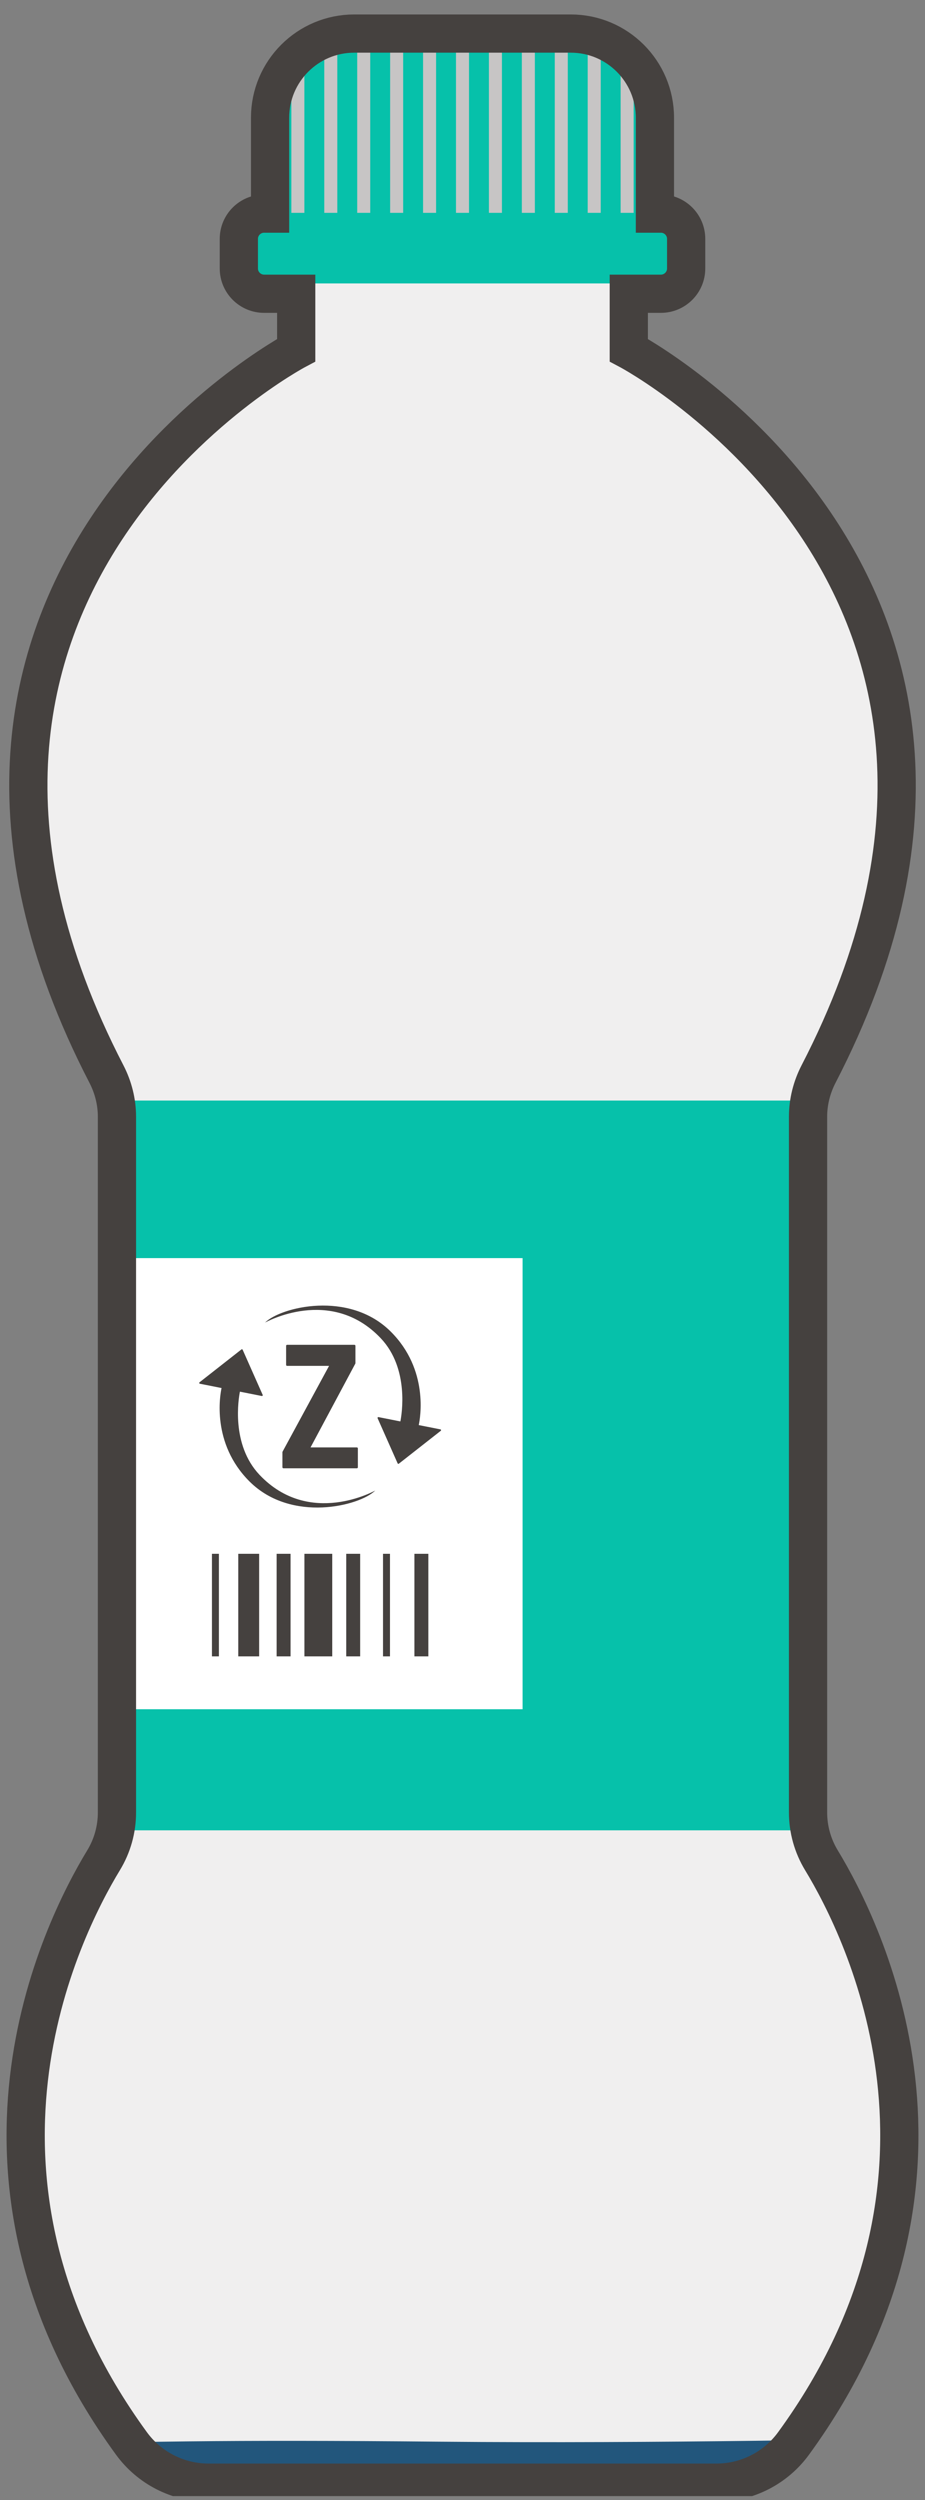 <?xml version="1.0" encoding="UTF-8"?>
<svg xmlns="http://www.w3.org/2000/svg" width="121" height="327" viewBox="0 0 121 327" fill="none">
  <rect x="0" y="0" width="121" height="327" fill="#808080" stroke="none"/>
  <g clip-path="url(#clip0_519_4030)">
    <path d="M107.451 243.315C106.308 241.43 105.701 239.272 105.701 237.067V146.066C105.701 144.122 106.183 142.209 107.078 140.479C140.179 76.492 82.253 45.8 82.253 45.8V38.421H86.452C88.275 38.421 89.757 36.94 89.757 35.116V31.244C89.757 29.42 88.275 27.939 86.452 27.939H85.671V15.4C85.671 9.32 80.741 4.39 74.66 4.39H46.34C40.259 4.39 35.33 9.32 35.33 15.4V27.939H34.552C32.725 27.939 31.243 29.42 31.243 31.244V35.116C31.243 36.94 32.724 38.421 34.552 38.421H38.747V45.8C38.747 45.8 -19.175 76.492 13.922 140.479C14.817 142.209 15.299 144.122 15.299 146.066V237.067C15.299 239.272 14.696 241.43 13.549 243.315C7.9 252.615 -8.075 284.909 17.192 319.589C19.541 322.816 23.292 324.725 27.281 324.725H93.722C97.712 324.725 101.459 322.816 103.808 319.589C129.075 284.909 113.1 252.615 107.451 243.315Z" fill="#F0EFEF"></path>
    <mask id="mask0_519_4030" style="mask-type:luminance" maskUnits="userSpaceOnUse" x="3" y="4" width="115" height="321">
      <path d="M107.451 243.315C106.308 241.43 105.701 239.272 105.701 237.067V146.066C105.701 144.122 106.183 142.209 107.078 140.479C140.179 76.492 82.253 45.8 82.253 45.8V38.421H86.452C88.275 38.421 89.757 36.94 89.757 35.116V31.244C89.757 29.42 88.275 27.939 86.452 27.939H85.671V15.4C85.671 9.32 80.741 4.39 74.66 4.39H46.34C40.259 4.39 35.33 9.32 35.33 15.4V27.939H34.552C32.725 27.939 31.243 29.42 31.243 31.244V35.116C31.243 36.94 32.724 38.421 34.552 38.421H38.747V45.8C38.747 45.8 -19.175 76.492 13.922 140.479C14.817 142.209 15.299 144.122 15.299 146.066V237.067C15.299 239.272 14.696 241.43 13.549 243.315C7.9 252.615 -8.075 284.909 17.192 319.589C19.541 322.816 23.292 324.725 27.281 324.725H93.722C97.712 324.725 101.459 322.816 103.808 319.589C129.075 284.909 113.1 252.615 107.451 243.315Z" fill="white"></path>
    </mask>
    <g mask="url(#mask0_519_4030)">
      <path d="M-2.897 319.885C18.462 319.355 28.954 319.091 57.62 319.364C86.286 319.638 117.388 318.936 117.388 318.936L119.824 330.89L3.098 330.616L-2.897 319.885Z" fill="#22567C"></path>
      <path d="M117.643 143.949H10.739V239.399H117.643V143.949Z" fill="#06C1AA"></path>
      <path d="M92.045 4.39H30.093V37.071H92.045V4.39Z" fill="#06C1AA"></path>
      <path d="M68.36 164.557H-31.091V223.564H68.36V164.557Z" fill="white"></path>
      <path d="M39.815 -1.507H38.112V27.84H39.815V-1.507Z" fill="#C7C5C5"></path>
      <path d="M44.123 -1.507H42.419V27.84H44.123V-1.507Z" fill="#C7C5C5"></path>
      <path d="M48.43 -1.507H46.727V27.84H48.43V-1.507Z" fill="#C7C5C5"></path>
      <path d="M52.737 -1.507H51.034V27.84H52.737V-1.507Z" fill="#C7C5C5"></path>
      <path d="M57.044 -1.507H55.341V27.84H57.044V-1.507Z" fill="#C7C5C5"></path>
      <path d="M61.352 -1.507H59.648V27.84H61.352V-1.507Z" fill="#C7C5C5"></path>
      <path d="M65.659 -1.507H63.956V27.84H65.659V-1.507Z" fill="#C7C5C5"></path>
      <path d="M69.966 -1.507H68.263V27.84H69.966V-1.507Z" fill="#C7C5C5"></path>
      <path d="M74.273 -1.507H72.57V27.84H74.273V-1.507Z" fill="#C7C5C5"></path>
      <path d="M78.581 -1.507H76.877V27.84H78.581V-1.507Z" fill="#C7C5C5"></path>
      <path d="M82.888 -1.507H81.185V27.84H82.888V-1.507Z" fill="#C7C5C5"></path>
    </g>
    <path d="M107.451 243.315C106.308 241.43 105.701 239.272 105.701 237.067V146.066C105.701 144.122 106.183 142.209 107.078 140.479C140.179 76.492 82.253 45.8 82.253 45.8V38.421H86.452C88.275 38.421 89.757 36.94 89.757 35.116V31.244C89.757 29.42 88.275 27.939 86.452 27.939H85.671V15.4C85.671 9.32 80.741 4.39 74.66 4.39H46.34C40.259 4.39 35.33 9.32 35.33 15.4V27.939H34.552C32.725 27.939 31.243 29.42 31.243 31.244V35.116C31.243 36.94 32.724 38.421 34.552 38.421H38.747V45.8C38.747 45.8 -19.175 76.492 13.922 140.479C14.817 142.209 15.299 144.122 15.299 146.066V237.067C15.299 239.272 14.696 241.43 13.549 243.315C7.9 252.615 -8.075 284.909 17.192 319.589C19.541 322.816 23.292 324.725 27.281 324.725H93.722C97.712 324.725 101.459 322.816 103.808 319.589C129.075 284.909 113.1 252.615 107.451 243.315Z" stroke="#45413F" stroke-width="5" stroke-miterlimit="10"></path>
    <path d="M57.693 187.033C57.683 186.994 57.651 186.964 57.611 186.956L54.776 186.395C54.968 185.515 56.13 179.155 51.104 174.158C45.639 168.726 36.704 170.962 34.667 172.993C34.667 172.993 43.259 168.134 49.802 175.033C53.579 179.017 52.544 185.059 52.373 185.918L49.514 185.352C49.473 185.344 49.433 185.36 49.409 185.392C49.383 185.424 49.38 185.467 49.397 185.503L52.016 191.408C52.031 191.437 52.058 191.459 52.091 191.465C52.098 191.467 52.104 191.467 52.112 191.467C52.137 191.467 52.163 191.458 52.181 191.44L57.66 187.141C57.692 187.114 57.704 187.072 57.693 187.033Z" fill="#45413F"></path>
    <path d="M32.653 193.785C38.119 199.218 47.053 196.982 49.091 194.951C49.091 194.951 40.498 199.809 33.956 192.911C30.18 188.927 31.213 182.885 31.384 182.025H31.385L34.243 182.592C34.25 182.594 34.256 182.594 34.264 182.594C34.297 182.594 34.328 182.579 34.348 182.552C34.373 182.52 34.378 182.477 34.36 182.441L31.741 176.537C31.726 176.507 31.699 176.486 31.667 176.478C31.634 176.472 31.6 176.481 31.576 176.504L26.096 180.803C26.066 180.83 26.053 180.872 26.064 180.911C26.074 180.95 26.105 180.98 26.146 180.987L28.981 181.55C28.789 182.429 27.626 188.789 32.653 193.785Z" fill="#45413F"></path>
    <path d="M36.944 189.936V191.915C36.944 191.99 37.004 192.048 37.078 192.048H46.679C46.753 192.048 46.813 191.99 46.813 191.915V189.447C46.813 189.374 46.753 189.314 46.679 189.314H40.624L46.478 178.362C46.489 178.344 46.495 178.322 46.495 178.301V176.028C46.495 175.955 46.435 175.896 46.361 175.896H37.558C37.484 175.896 37.426 175.955 37.426 176.028V178.518C37.426 178.592 37.484 178.652 37.558 178.652H43.045L36.961 189.873C36.95 189.893 36.944 189.914 36.944 189.936Z" fill="#45413F"></path>
    <path d="M56.033 203.231H54.21V216.647H56.033V203.231Z" fill="#45413F"></path>
    <path d="M51.014 203.231H50.102V216.647H51.014V203.231Z" fill="#45413F"></path>
    <path d="M47.113 203.231H45.29V216.647H47.113V203.231Z" fill="#45413F"></path>
    <path d="M43.461 203.231H39.82V216.647H43.461V203.231Z" fill="#45413F"></path>
    <path d="M38.009 203.231H36.186V216.647H38.009V203.231Z" fill="#45413F"></path>
    <path d="M33.9 203.231H31.169V216.647H33.9V203.231Z" fill="#45413F"></path>
    <path d="M28.636 203.231H27.724V216.647H28.636V203.231Z" fill="#45413F"></path>
  </g>
  <defs>
    <clipPath id="clip0_519_4030">
      <rect width="120" height="326.482" fill="white" transform="translate(0.5)"></rect>
    </clipPath>
  </defs>
</svg>
